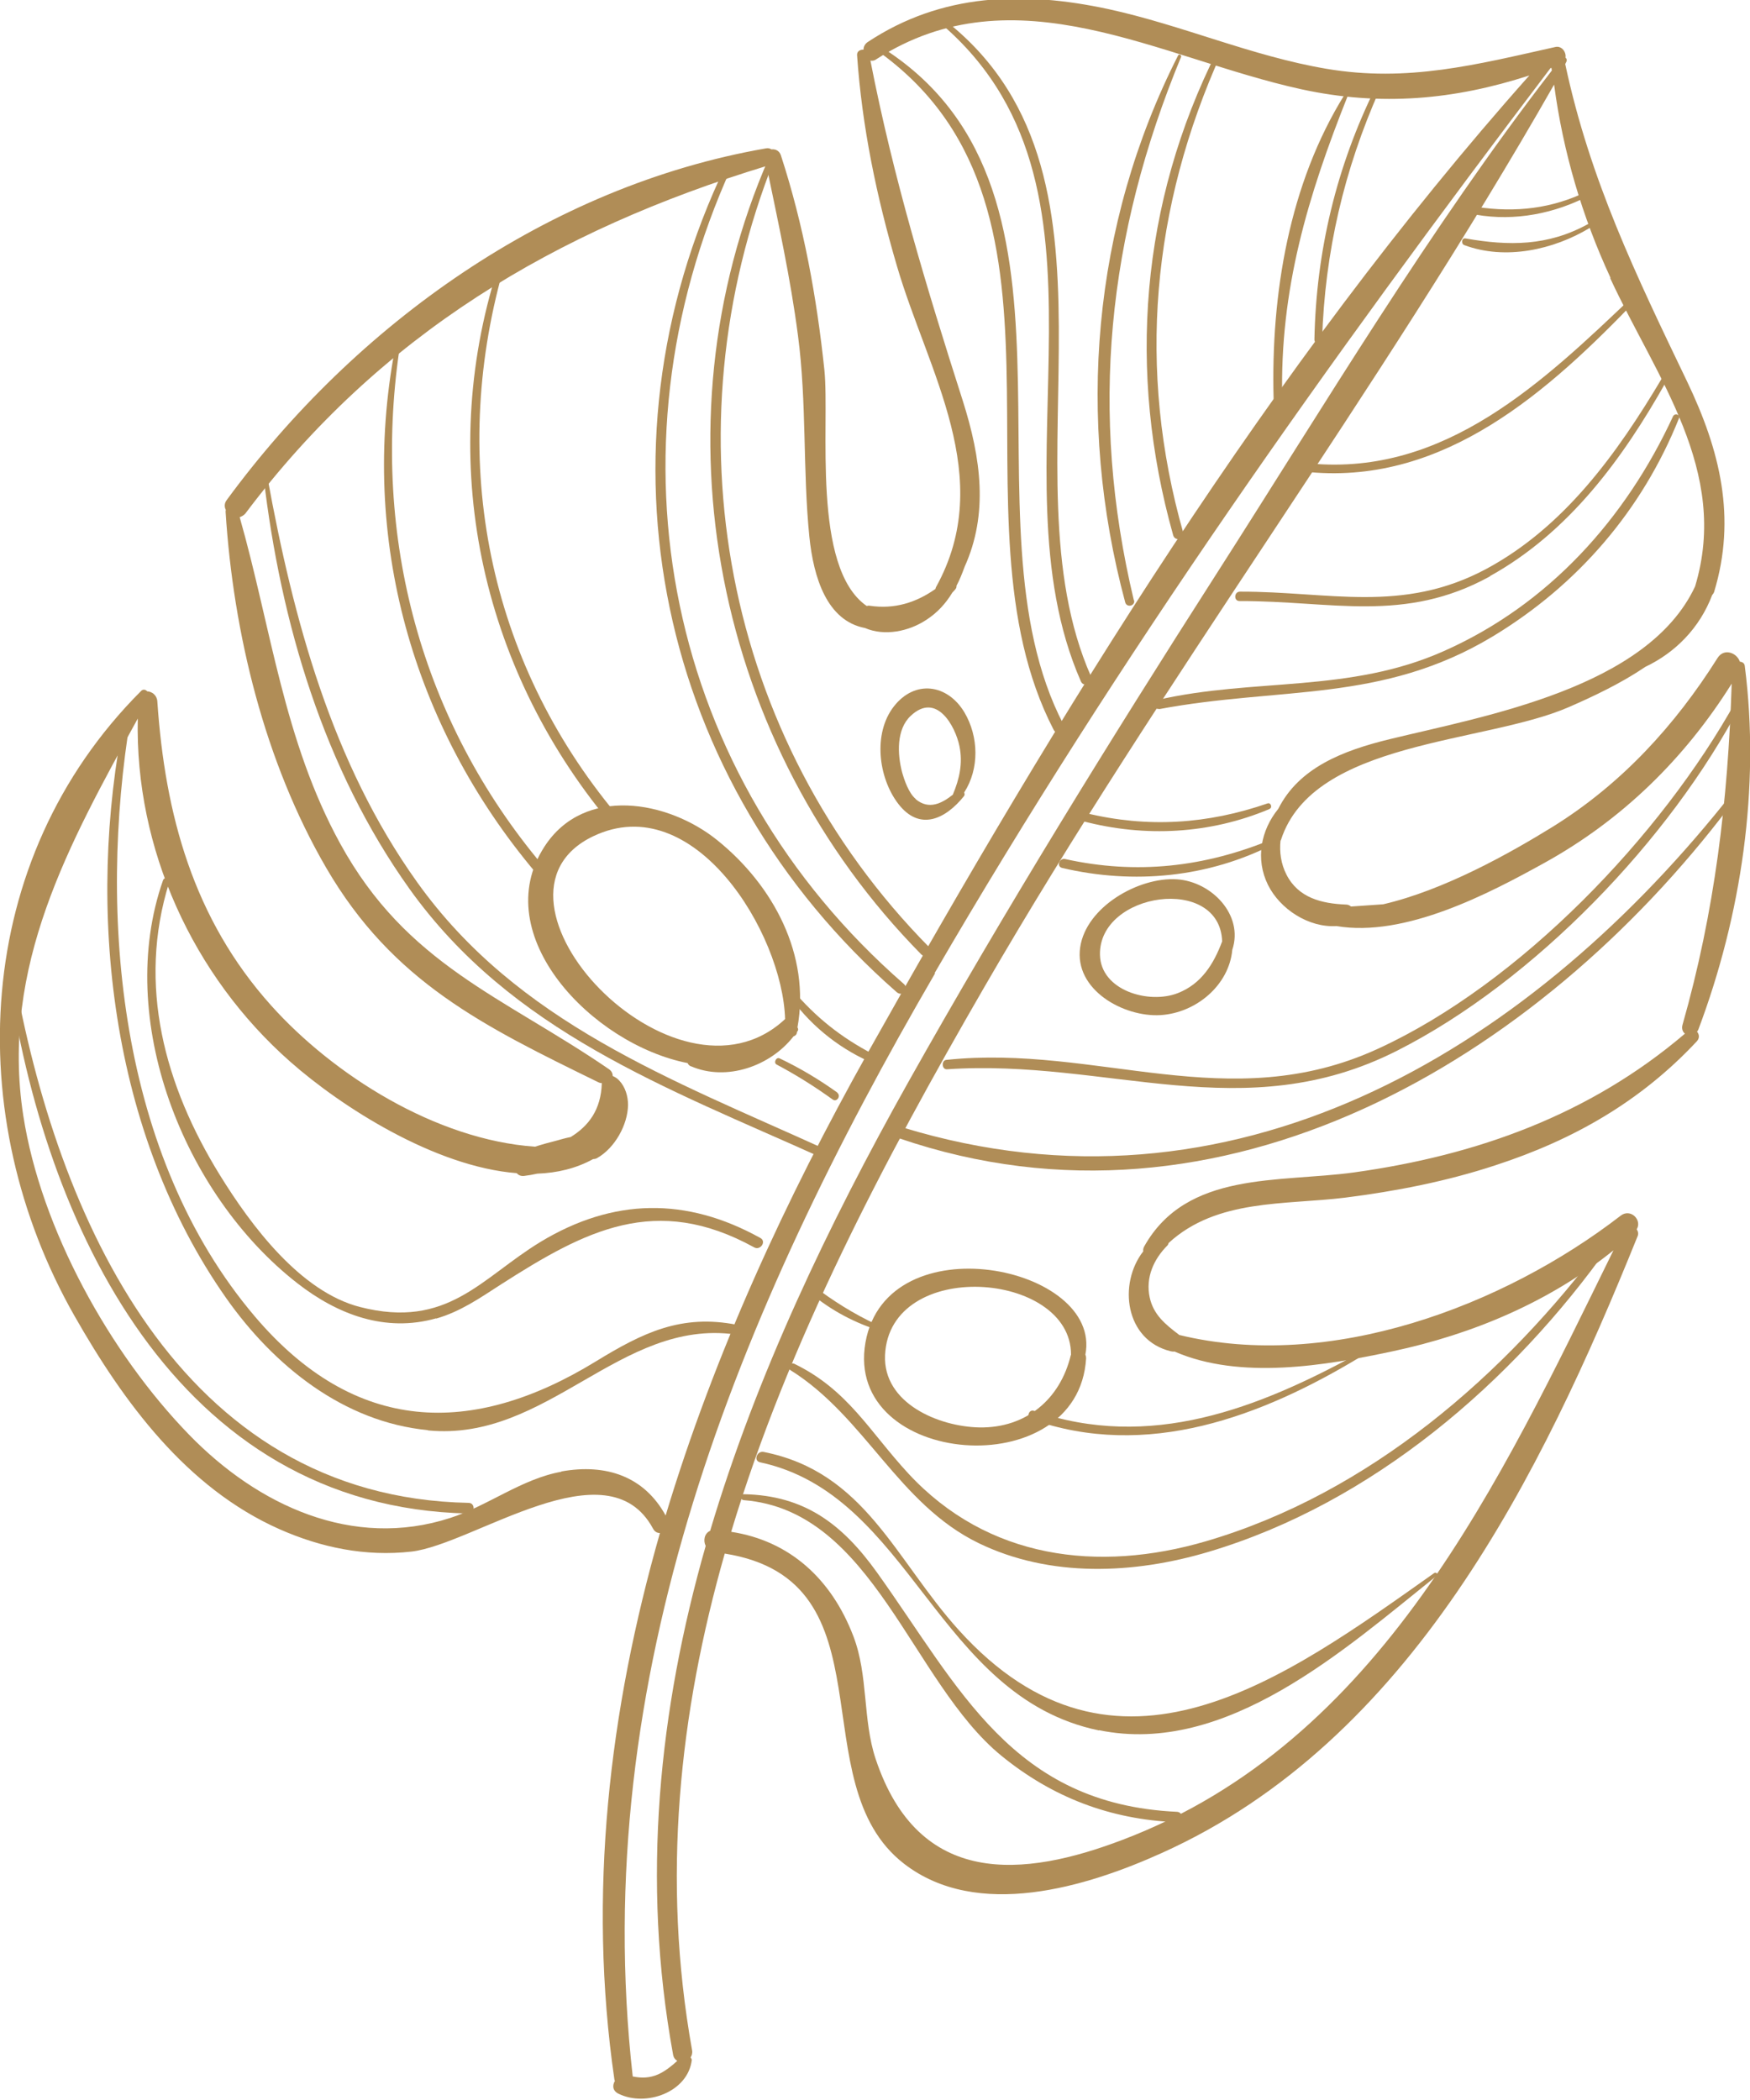 <?xml version="1.0" encoding="UTF-8"?> <!-- Creator: CorelDRAW 2020 (64-Bit) --> <svg xmlns="http://www.w3.org/2000/svg" xmlns:xlink="http://www.w3.org/1999/xlink" xmlns:xodm="http://www.corel.com/coreldraw/odm/2003" xml:space="preserve" width="36.588mm" height="43.905mm" style="shape-rendering:geometricPrecision; text-rendering:geometricPrecision; image-rendering:optimizeQuality; fill-rule:evenodd; clip-rule:evenodd" viewBox="0 0 70.75 84.9"> <defs> <style type="text/css"> <![CDATA[ .fil0 {fill:#B08D57;fill-rule:nonzero} ]]> </style> </defs> <g id="Слой_x0020_1">  <g id="_1781598055568"> <path class="fil0" d="M27.97 83.33c0.01,-0.06 -0.02,-0.11 -0.05,-0.15 0.05,-0.08 0.08,-0.17 0.06,-0.29 -1.24,-6.93 -0.52,-13.63 1.32,-20.08 6.86,1.09 3,9.25 7.25,12.54 2.96,2.29 7.38,0.94 10.43,-0.44 10.05,-4.53 15.32,-15.25 19.23,-24.94 0.04,-0.1 0.01,-0.2 -0.04,-0.27 0.23,-0.38 -0.25,-0.86 -0.65,-0.55 -4.74,3.66 -11.76,6.31 -17.85,4.82 -0.01,-0.01 -0.01,-0.01 -0.02,-0.02 -0.54,-0.41 -1.02,-0.8 -1.17,-1.5 -0.17,-0.8 0.16,-1.54 0.72,-2.1 0.03,-0.03 0.03,-0.07 0.05,-0.1 1.95,-1.79 4.7,-1.53 7.13,-1.83 2.06,-0.26 4.11,-0.66 6.08,-1.31 3.16,-1.03 5.87,-2.58 8.14,-5.01 0.12,-0.13 0.1,-0.28 0.01,-0.39 0.02,-0.02 0.03,-0.05 0.05,-0.08 1.74,-4.62 2.51,-9.79 1.88,-14.7 -0.01,-0.12 -0.1,-0.17 -0.2,-0.18 -0.12,-0.36 -0.64,-0.56 -0.9,-0.15 -1.72,2.73 -3.88,5.09 -6.64,6.81 -1.76,1.09 -4.42,2.58 -6.88,3.15 -0.43,0.03 -0.87,0.06 -1.3,0.09 -0.06,-0.05 -0.12,-0.08 -0.22,-0.08 -0.97,-0.04 -1.91,-0.27 -2.39,-1.21 -0.22,-0.43 -0.29,-0.91 -0.24,-1.38 0.01,-0.01 0.02,-0.01 0.02,-0.03 1.31,-4.02 8.23,-3.88 11.63,-5.36 0.99,-0.43 2.11,-0.96 3.1,-1.63 1.22,-0.58 2.2,-1.58 2.7,-2.9 0.03,-0.04 0.06,-0.07 0.08,-0.13 0.91,-3 0.24,-5.72 -1.09,-8.5 -2.06,-4.29 -3.93,-8.15 -4.93,-12.84 0.01,-0.03 0.03,-0.05 0.04,-0.08 0.04,-0.08 0.02,-0.14 -0.03,-0.18 0.04,-0.22 -0.15,-0.49 -0.41,-0.43 -3.18,0.71 -5.97,1.44 -9.26,0.88 -3.01,-0.51 -5.82,-1.76 -8.8,-2.41 -3.44,-0.74 -6.75,-0.65 -9.74,1.33 -0.12,0.08 -0.17,0.2 -0.17,0.31 -0.13,-0.01 -0.27,0.06 -0.26,0.22 0.2,2.9 0.79,5.73 1.61,8.52 1.25,4.28 4.04,8.55 1.58,12.99 -0.01,0.02 -0.02,0.05 -0.02,0.07 -0.78,0.55 -1.65,0.83 -2.66,0.68 -0.05,-0.01 -0.08,-0 -0.12,0.01 -2.24,-1.55 -1.49,-7.34 -1.71,-9.53 -0.31,-2.95 -0.84,-5.87 -1.76,-8.69 -0.06,-0.19 -0.23,-0.26 -0.38,-0.24 -0.06,-0.04 -0.14,-0.06 -0.23,-0.04 -8.79,1.53 -16.58,7.11 -21.79,14.21 -0.11,0.14 -0.1,0.29 -0.04,0.41 -0.01,0.02 -0.01,0.04 -0.01,0.07 0.31,4.91 1.58,10.12 4.07,14.4 2.69,4.62 6.37,6.4 11.01,8.67 0.04,0.02 0.08,0.03 0.13,0.03 -0.03,1.08 -0.54,1.74 -1.26,2.18 -0.21,0.04 -0.41,0.1 -0.59,0.15 -0.28,0.07 -0.57,0.15 -0.85,0.24 -4.02,-0.28 -8.16,-2.91 -10.67,-5.71 -3.14,-3.5 -4.29,-7.71 -4.6,-12.3 -0.02,-0.25 -0.22,-0.39 -0.41,-0.4 -0.06,-0.07 -0.17,-0.1 -0.25,-0.01 -6.83,6.83 -7.27,17.21 -2.69,25.26 1.98,3.48 4.52,6.95 8.28,8.62 1.69,0.75 3.49,1.12 5.34,0.91 2.52,-0.29 7.92,-4.36 9.77,-0.93 0.07,0.13 0.17,0.18 0.28,0.18 -2.05,7.16 -2.93,14.6 -1.84,22.1 0,0.02 0.01,0.03 0.02,0.05 -0.11,0.18 -0.1,0.4 0.15,0.52 1.1,0.54 2.81,-0.06 2.96,-1.38zm37.13 -72.08l0 0c1.86,4.02 4.84,7.79 3.43,12.46 -1.92,4.1 -8.47,5.23 -12.33,6.17 -1.94,0.47 -3.69,1.17 -4.52,2.82 -0.71,0.87 -0.93,2.03 -0.42,3.07 0.49,0.99 1.65,1.74 2.77,1.67 2.77,0.47 6.16,-1.31 8.4,-2.55 3.15,-1.74 5.68,-4.22 7.58,-7.25 -0.15,4.74 -0.68,9.2 -1.99,13.8 -0.04,0.15 0.01,0.28 0.1,0.35 -3.85,3.28 -8.41,4.92 -13.38,5.61 -3.04,0.42 -6.76,-0.07 -8.48,2.99 -0.04,0.07 -0.05,0.14 -0.04,0.2 -1.02,1.31 -0.74,3.59 1.11,4.04 0.05,0.01 0.1,0.02 0.15,0.01 2.66,1.16 6.11,0.57 8.83,-0.01 3.24,-0.69 6.34,-2 8.92,-4.08 -4.6,9.36 -9.42,19.87 -19.84,23.83 -4.01,1.53 -8.25,1.95 -9.99,-3.27 -0.53,-1.59 -0.29,-3.37 -0.9,-4.96 -0.89,-2.33 -2.59,-3.86 -4.94,-4.22 2.31,-7.68 6.18,-15.01 10.21,-21.98 7.2,-12.46 15.95,-24.05 23.06,-36.53 0.36,2.71 1.13,5.33 2.28,7.81zm-42.4 48.25l0 0c-1.59,0.28 -2.98,1.38 -4.5,1.87 -3.95,1.28 -7.78,-0.51 -10.55,-3.36 -3.21,-3.3 -6,-8.33 -6.71,-12.91 -0.93,-6.03 1.87,-11.02 4.63,-16.05 -0.12,5.26 2.22,10.4 6.17,13.88 2.05,1.81 5.83,4.24 9.15,4.5 0.07,0.08 0.17,0.13 0.31,0.11 0.17,-0.02 0.34,-0.05 0.52,-0.09 0.81,-0.03 1.57,-0.21 2.26,-0.59 0.05,-0 0.11,-0.01 0.16,-0.04 0.71,-0.4 1.24,-1.34 1.25,-2.15 0,-0.35 -0.11,-0.73 -0.36,-0.99 -0.09,-0.1 -0.18,-0.14 -0.26,-0.18 0,-0.1 -0.04,-0.2 -0.16,-0.28 -4.29,-2.94 -8.17,-4.21 -10.86,-9.12 -2.28,-4.15 -2.79,-8.73 -4.06,-13.19 0.08,-0.03 0.16,-0.07 0.23,-0.15 5.43,-7.23 12.53,-11.45 21.07,-14.05 0.47,2.28 0.97,4.54 1.27,6.85 0.36,2.72 0.19,5.43 0.46,8.13 0.17,1.68 0.72,3.41 2.25,3.7 0.79,0.34 1.77,0.14 2.48,-0.33 0.45,-0.29 0.79,-0.67 1.05,-1.1 0.04,-0.05 0.1,-0.1 0.14,-0.16 0.03,-0.04 0.03,-0.08 0.03,-0.12 0.13,-0.24 0.23,-0.5 0.33,-0.77 0.96,-2.13 0.67,-4.36 -0.08,-6.72 -1.48,-4.63 -2.8,-8.98 -3.73,-13.74 0.07,0.01 0.15,0.01 0.23,-0.05 5.63,-3.63 11.47,-0.04 17.2,1.21 3.22,0.7 6.19,0.42 9.21,-0.56 -10.43,11.72 -19.1,25.88 -26.74,39.5 -3.31,5.9 -6.22,12.2 -8.18,18.72 -0.86,-1.57 -2.39,-2.11 -4.22,-1.78zm15.08 -20.15l0 0c7.45,-12.82 15.95,-24.8 24.9,-36.59 0.01,-0.01 0.03,-0.01 0.04,-0.02 0.01,0.04 0.01,0.07 0.02,0.11 -4.95,6.41 -9.2,13.54 -13.56,20.35 -4.32,6.75 -8.54,13.57 -12.46,20.55 -3.24,5.78 -6.14,11.85 -8.01,18.14 -0.23,0.1 -0.29,0.39 -0.18,0.61 -1.89,6.62 -2.61,13.49 -1.32,20.56 0.02,0.13 0.09,0.21 0.17,0.26 -0.23,0.21 -0.48,0.41 -0.76,0.54 -0.36,0.16 -0.69,0.16 -1.04,0.09 -1.82,-16.14 4.25,-30.89 12.23,-44.61z"></path> <path class="fil0" d="M46.92 41.04c1.44,-0.09 2.77,-1.21 2.9,-2.64 0.47,-1.41 -0.84,-2.76 -2.24,-2.85 -1.54,-0.1 -3.67,1.11 -3.91,2.75 -0.25,1.72 1.76,2.83 3.25,2.74zm-2.45 -2.44l0 0c-0.05,-2.54 4.85,-3.24 4.94,-0.54 -0.34,0.91 -0.84,1.72 -1.79,2.09 -1.17,0.46 -3.12,-0.1 -3.15,-1.55z"></path> <path class="fil0" d="M43.91 54.91c0,-0.05 -0.01,-0.1 -0.03,-0.14 0.7,-3.59 -8.02,-5.37 -8.89,-0.5 -0.89,5.04 8.62,5.82 8.92,0.64zm-8.13 -0.12l0 0c0.18,-3.96 7.53,-3.4 7.52,-0.02 -0,0.01 -0.01,0.01 -0.01,0.02 -0.43,1.79 -1.82,2.95 -3.69,2.92 -1.64,-0.03 -3.9,-0.97 -3.82,-2.92z"></path> <path class="fil0" d="M38.97 32.19c0.04,-0.05 0.03,-0.1 0.01,-0.15 0.62,-0.96 0.59,-2.26 0.01,-3.24 -0.69,-1.15 -2.01,-1.33 -2.86,-0.23 -0.84,1.09 -0.62,2.87 0.18,3.92 0.87,1.14 1.92,0.62 2.66,-0.3zm-1.95 0.11l0 0c-0.28,-0.23 -0.46,-0.76 -0.55,-1.08 -0.19,-0.72 -0.24,-1.73 0.35,-2.28 1.04,-0.98 1.8,0.41 1.97,1.23 0.14,0.69 -0,1.32 -0.27,1.96 -0.43,0.34 -0.96,0.63 -1.5,0.18z"></path> <path class="fil0" d="M27.94 43.11c1.44,0.62 3.21,-0.01 4.14,-1.21 0.06,-0.02 0.12,-0.06 0.14,-0.15 0,-0.01 0,-0.02 0,-0.03 0.01,-0.01 0.02,-0.02 0.03,-0.04 0.03,-0.05 0.02,-0.1 -0.01,-0.14 0.53,-2.92 -0.97,-5.74 -3.24,-7.57 -1.98,-1.6 -5.38,-2.23 -6.99,0.26 -2.31,3.57 1.92,7.99 5.79,8.75 0.02,0.05 0.06,0.1 0.13,0.13zm-3.96 -9.3l0 0c4.07,-1.95 7.66,3.91 7.76,7.39 -4.45,4.16 -12.92,-4.92 -7.76,-7.39z"></path> <path class="fil0" d="M45.84 24.27c-1.82,-7.62 -1.07,-14.76 1.91,-21.97 0.03,-0.07 -0.09,-0.13 -0.12,-0.06 -3.48,6.85 -4.13,14.71 -2.14,22.11 0.06,0.23 0.41,0.15 0.36,-0.08z"></path> <path class="fil0" d="M43 29.3c-4.37,-8.38 1.94,-21.93 -7.69,-27.59 -0.1,-0.06 -0.21,0.09 -0.1,0.16 9.26,6.26 2.89,18.95 7.39,27.64 0.14,0.26 0.55,0.06 0.41,-0.21z"></path> <path class="fil0" d="M44.11 27.35c-3.68,-8.31 2.26,-20.5 -6.17,-26.73 -0.1,-0.07 -0.2,0.08 -0.11,0.16 8.15,6.67 2.1,18.19 5.87,26.77 0.12,0.27 0.52,0.06 0.4,-0.2z"></path> <path class="fil0" d="M47.84 21.55c-1.88,-6.61 -1.28,-13.16 1.54,-19.41 0.04,-0.1 -0.12,-0.18 -0.17,-0.08 -3.1,6.15 -3.64,12.97 -1.78,19.58 0.07,0.26 0.48,0.17 0.41,-0.09z"></path> <path class="fil0" d="M51.84 16.13c-0.11,-4.42 1.04,-8.22 2.65,-12.26 0.03,-0.07 -0.08,-0.12 -0.12,-0.06 -2.26,3.62 -2.99,8.1 -2.88,12.3 0.01,0.22 0.35,0.24 0.35,0.02z"></path> <path class="fil0" d="M53.45 13.74c0.11,-3.55 0.89,-6.88 2.33,-10.12 0.04,-0.1 -0.12,-0.18 -0.17,-0.08 -1.58,3.2 -2.4,6.62 -2.47,10.19 -0,0.2 0.3,0.21 0.31,0.02z"></path> <path class="fil0" d="M46.86 28.67c4.9,-0.92 9.01,-0.24 13.49,-2.94 3.43,-2.07 6.04,-5.1 7.53,-8.82 0.06,-0.15 -0.17,-0.22 -0.24,-0.08 -1.92,4.15 -5.03,7.61 -9.26,9.49 -3.83,1.71 -7.67,1.08 -11.59,1.98 -0.23,0.05 -0.15,0.4 0.08,0.36z"></path> <path class="fil0" d="M60.24 23.29c3.19,-1.77 5.37,-4.75 7.12,-7.86 0.07,-0.12 -0.11,-0.24 -0.18,-0.12 -1.8,3.02 -3.93,5.99 -7.09,7.69 -3.4,1.82 -6.36,0.91 -9.96,0.92 -0.24,0 -0.26,0.38 -0.02,0.38 3.72,-0.01 6.67,0.91 10.13,-1z"></path> <path class="fil0" d="M66.17 12.11c0.09,-0.09 -0.04,-0.24 -0.13,-0.15 -3.65,3.48 -7.62,7.28 -13.06,6.78 -0.22,-0.02 -0.24,0.33 -0.02,0.35 5.47,0.49 9.67,-3.29 13.21,-6.98z"></path> <path class="fil0" d="M64.28 9.21c0.09,-0.06 0.02,-0.21 -0.08,-0.15 -1.62,0.89 -3.19,0.89 -4.95,0.58 -0.16,-0.03 -0.19,0.22 -0.05,0.27 1.66,0.62 3.61,0.19 5.08,-0.7z"></path> <path class="fil0" d="M64.02 8.02c0.11,-0.05 0.03,-0.22 -0.09,-0.17 -1.46,0.65 -2.95,0.75 -4.5,0.47 -0.17,-0.03 -0.22,0.26 -0.06,0.3 1.57,0.35 3.2,0.1 4.65,-0.6z"></path> <path class="fil0" d="M51.33 32.7c0.12,-0.05 0.05,-0.26 -0.08,-0.22 -2.43,0.84 -4.85,1 -7.36,0.39 -0.21,-0.05 -0.32,0.27 -0.11,0.33 2.51,0.66 5.14,0.52 7.54,-0.49z"></path> <path class="fil0" d="M51.52 34.11c0.12,-0.06 0.03,-0.23 -0.09,-0.18 -2.73,1.13 -5.48,1.44 -8.37,0.8 -0.23,-0.05 -0.36,0.3 -0.12,0.36 2.89,0.68 5.93,0.39 8.58,-0.98z"></path> <path class="fil0" d="M56.5 42.47c5.52,-2.8 11.03,-8.53 13.89,-14.01 0.07,-0.13 -0.12,-0.27 -0.2,-0.13 -3.03,5.47 -8.75,11.44 -14.48,14.07 -6.03,2.77 -11.35,-0.19 -17.45,0.45 -0.21,0.02 -0.19,0.4 0.03,0.38 6.49,-0.44 11.98,2.41 18.21,-0.76z"></path> <path class="fil0" d="M69.92 32.6c0.1,-0.13 -0.11,-0.26 -0.2,-0.14 -8.14,10.14 -19.96,17.18 -33.23,13.12 -0.28,-0.09 -0.42,0.34 -0.14,0.44 13.04,4.47 25.82,-3.17 33.58,-13.42z"></path> <path class="fil0" d="M37.57 38.3c-8.34,-8.45 -10.63,-20.89 -6.26,-31.86 0.05,-0.14 -0.16,-0.2 -0.22,-0.07 -4.77,10.91 -2.16,23.78 6.15,32.21 0.19,0.2 0.52,-0.09 0.32,-0.29z"></path> <path class="fil0" d="M36.54 39.78c-9.62,-8.39 -12.22,-21.45 -6.97,-33.01 0.06,-0.14 -0.16,-0.21 -0.23,-0.08 -5.59,11.62 -2.75,24.96 6.91,33.42 0.24,0.21 0.53,-0.12 0.29,-0.33z"></path> <path class="fil0" d="M24.68 32.63c-5.09,-6.3 -6.53,-14.31 -4.25,-22.04 0.04,-0.13 -0.16,-0.2 -0.2,-0.07 -2.6,7.75 -0.96,16.04 4.14,22.39 0.17,0.21 0.48,-0.07 0.31,-0.28z"></path> <path class="fil0" d="M35.28 42.61c-1.28,-0.67 -2.3,-1.48 -3.24,-2.59 -0.11,-0.12 -0.27,0.04 -0.18,0.16 0.8,1.18 1.97,2.15 3.27,2.73 0.18,0.08 0.33,-0.22 0.15,-0.31z"></path> <path class="fil0" d="M21.94 34.99c-4.93,-5.86 -6.89,-13.27 -5.8,-20.82 0.02,-0.1 -0.16,-0.14 -0.18,-0.03 -1.43,7.62 0.71,15.21 5.68,21.12 0.17,0.2 0.47,-0.07 0.3,-0.27z"></path> <path class="fil0" d="M33.85 44.17c-0.74,-0.53 -1.51,-0.99 -2.33,-1.38 -0.14,-0.07 -0.26,0.18 -0.12,0.25 0.79,0.42 1.54,0.89 2.26,1.41 0.17,0.13 0.36,-0.15 0.18,-0.28z"></path> <path class="fil0" d="M33.31 46.44c-6.14,-2.79 -12.39,-5.09 -16.45,-10.78 -3.45,-4.83 -5,-10.62 -6.05,-16.37 -0.02,-0.1 -0.16,-0.06 -0.15,0.03 0.69,5.85 2.43,11.76 5.89,16.61 4.12,5.77 10.4,8.05 16.64,10.86 0.22,0.1 0.33,-0.26 0.12,-0.35z"></path> <path class="fil0" d="M48.86 62.74c6.62,-1.97 12.29,-6.85 16.22,-12.4 0.09,-0.13 -0.11,-0.27 -0.21,-0.14 -4.01,5.4 -9.53,10.18 -16.11,12.11 -4.37,1.28 -8.83,0.72 -12.03,-2.73 -1.59,-1.72 -2.44,-3.38 -4.61,-4.44 -0.17,-0.08 -0.34,0.14 -0.17,0.25 3.03,1.89 4.36,5.42 7.62,7 2.89,1.4 6.27,1.25 9.29,0.35z"></path> <path class="fil0" d="M17.3 57.83c4.83,0.47 7.77,-4.52 12.42,-3.88 0.22,0.03 0.29,-0.34 0.07,-0.39 -2.24,-0.44 -3.79,0.31 -5.7,1.48 -5.01,3.07 -9.74,2.95 -13.79,-1.82 -5.5,-6.48 -6.35,-16.2 -5.02,-24.23 0.02,-0.14 -0.21,-0.18 -0.24,-0.05 -1.59,7.82 -0.58,16.88 4.11,23.55 1.92,2.72 4.73,5 8.15,5.33z"></path> <path class="fil0" d="M17.63 53.31c0.98,-0.28 1.77,-0.83 2.62,-1.38 3.42,-2.19 6.26,-3.69 10.24,-1.5 0.25,0.14 0.51,-0.24 0.25,-0.38 -2.99,-1.66 -5.95,-1.62 -8.89,0.16 -2.4,1.46 -3.75,3.54 -7.3,2.63 -2.41,-0.62 -4.4,-3.29 -5.66,-5.33 -2.23,-3.61 -3.35,-7.68 -2.05,-11.84 0.05,-0.16 -0.19,-0.24 -0.25,-0.08 -1.96,5.6 0.81,12.69 5.43,16.29 1.63,1.27 3.56,2 5.61,1.42z"></path> <path class="fil0" d="M55.03 54.84c0.09,-0.05 0.02,-0.19 -0.07,-0.14 -4.11,2.25 -8.47,3.96 -13.15,2.34 -0.22,-0.08 -0.33,0.27 -0.11,0.34 4.66,1.65 9.3,-0.1 13.33,-2.54z"></path> <path class="fil0" d="M35.48 53.57c-0.97,-0.45 -1.81,-0.98 -2.66,-1.63 -0.13,-0.1 -0.32,0.11 -0.19,0.22 0.79,0.71 1.78,1.26 2.79,1.59 0.12,0.04 0.17,-0.13 0.06,-0.18z"></path> <path class="fil0" d="M44.43 69.95c5.14,1.06 9.95,-3.28 13.65,-6.24 0.08,-0.06 -0.02,-0.17 -0.1,-0.11 -6.04,4.27 -12.87,9.33 -19.22,2.3 -2.58,-2.86 -3.79,-6.39 -7.89,-7.2 -0.27,-0.05 -0.42,0.36 -0.14,0.42 6.11,1.31 7.13,9.48 13.7,10.84z"></path> <path class="fil0" d="M47.56 73.68c0.28,0.01 0.3,-0.42 0.02,-0.43 -6.65,-0.31 -8.78,-5 -12.12,-9.67 -1.41,-1.97 -2.94,-3.12 -5.38,-3.17 -0.16,-0 -0.17,0.23 -0.01,0.24 5.23,0.41 6.78,7.36 10.41,10.33 2.07,1.69 4.41,2.58 7.08,2.69z"></path> <path class="fil0" d="M18.93 61.19c0.27,0.01 0.3,-0.42 0.02,-0.43 -11.71,-0.23 -16.66,-11.58 -18.41,-21.52 -0.03,-0.15 -0.24,-0.1 -0.22,0.05 1.45,10.21 6.79,21.65 18.61,21.9z"></path> </g> </g> </svg> 